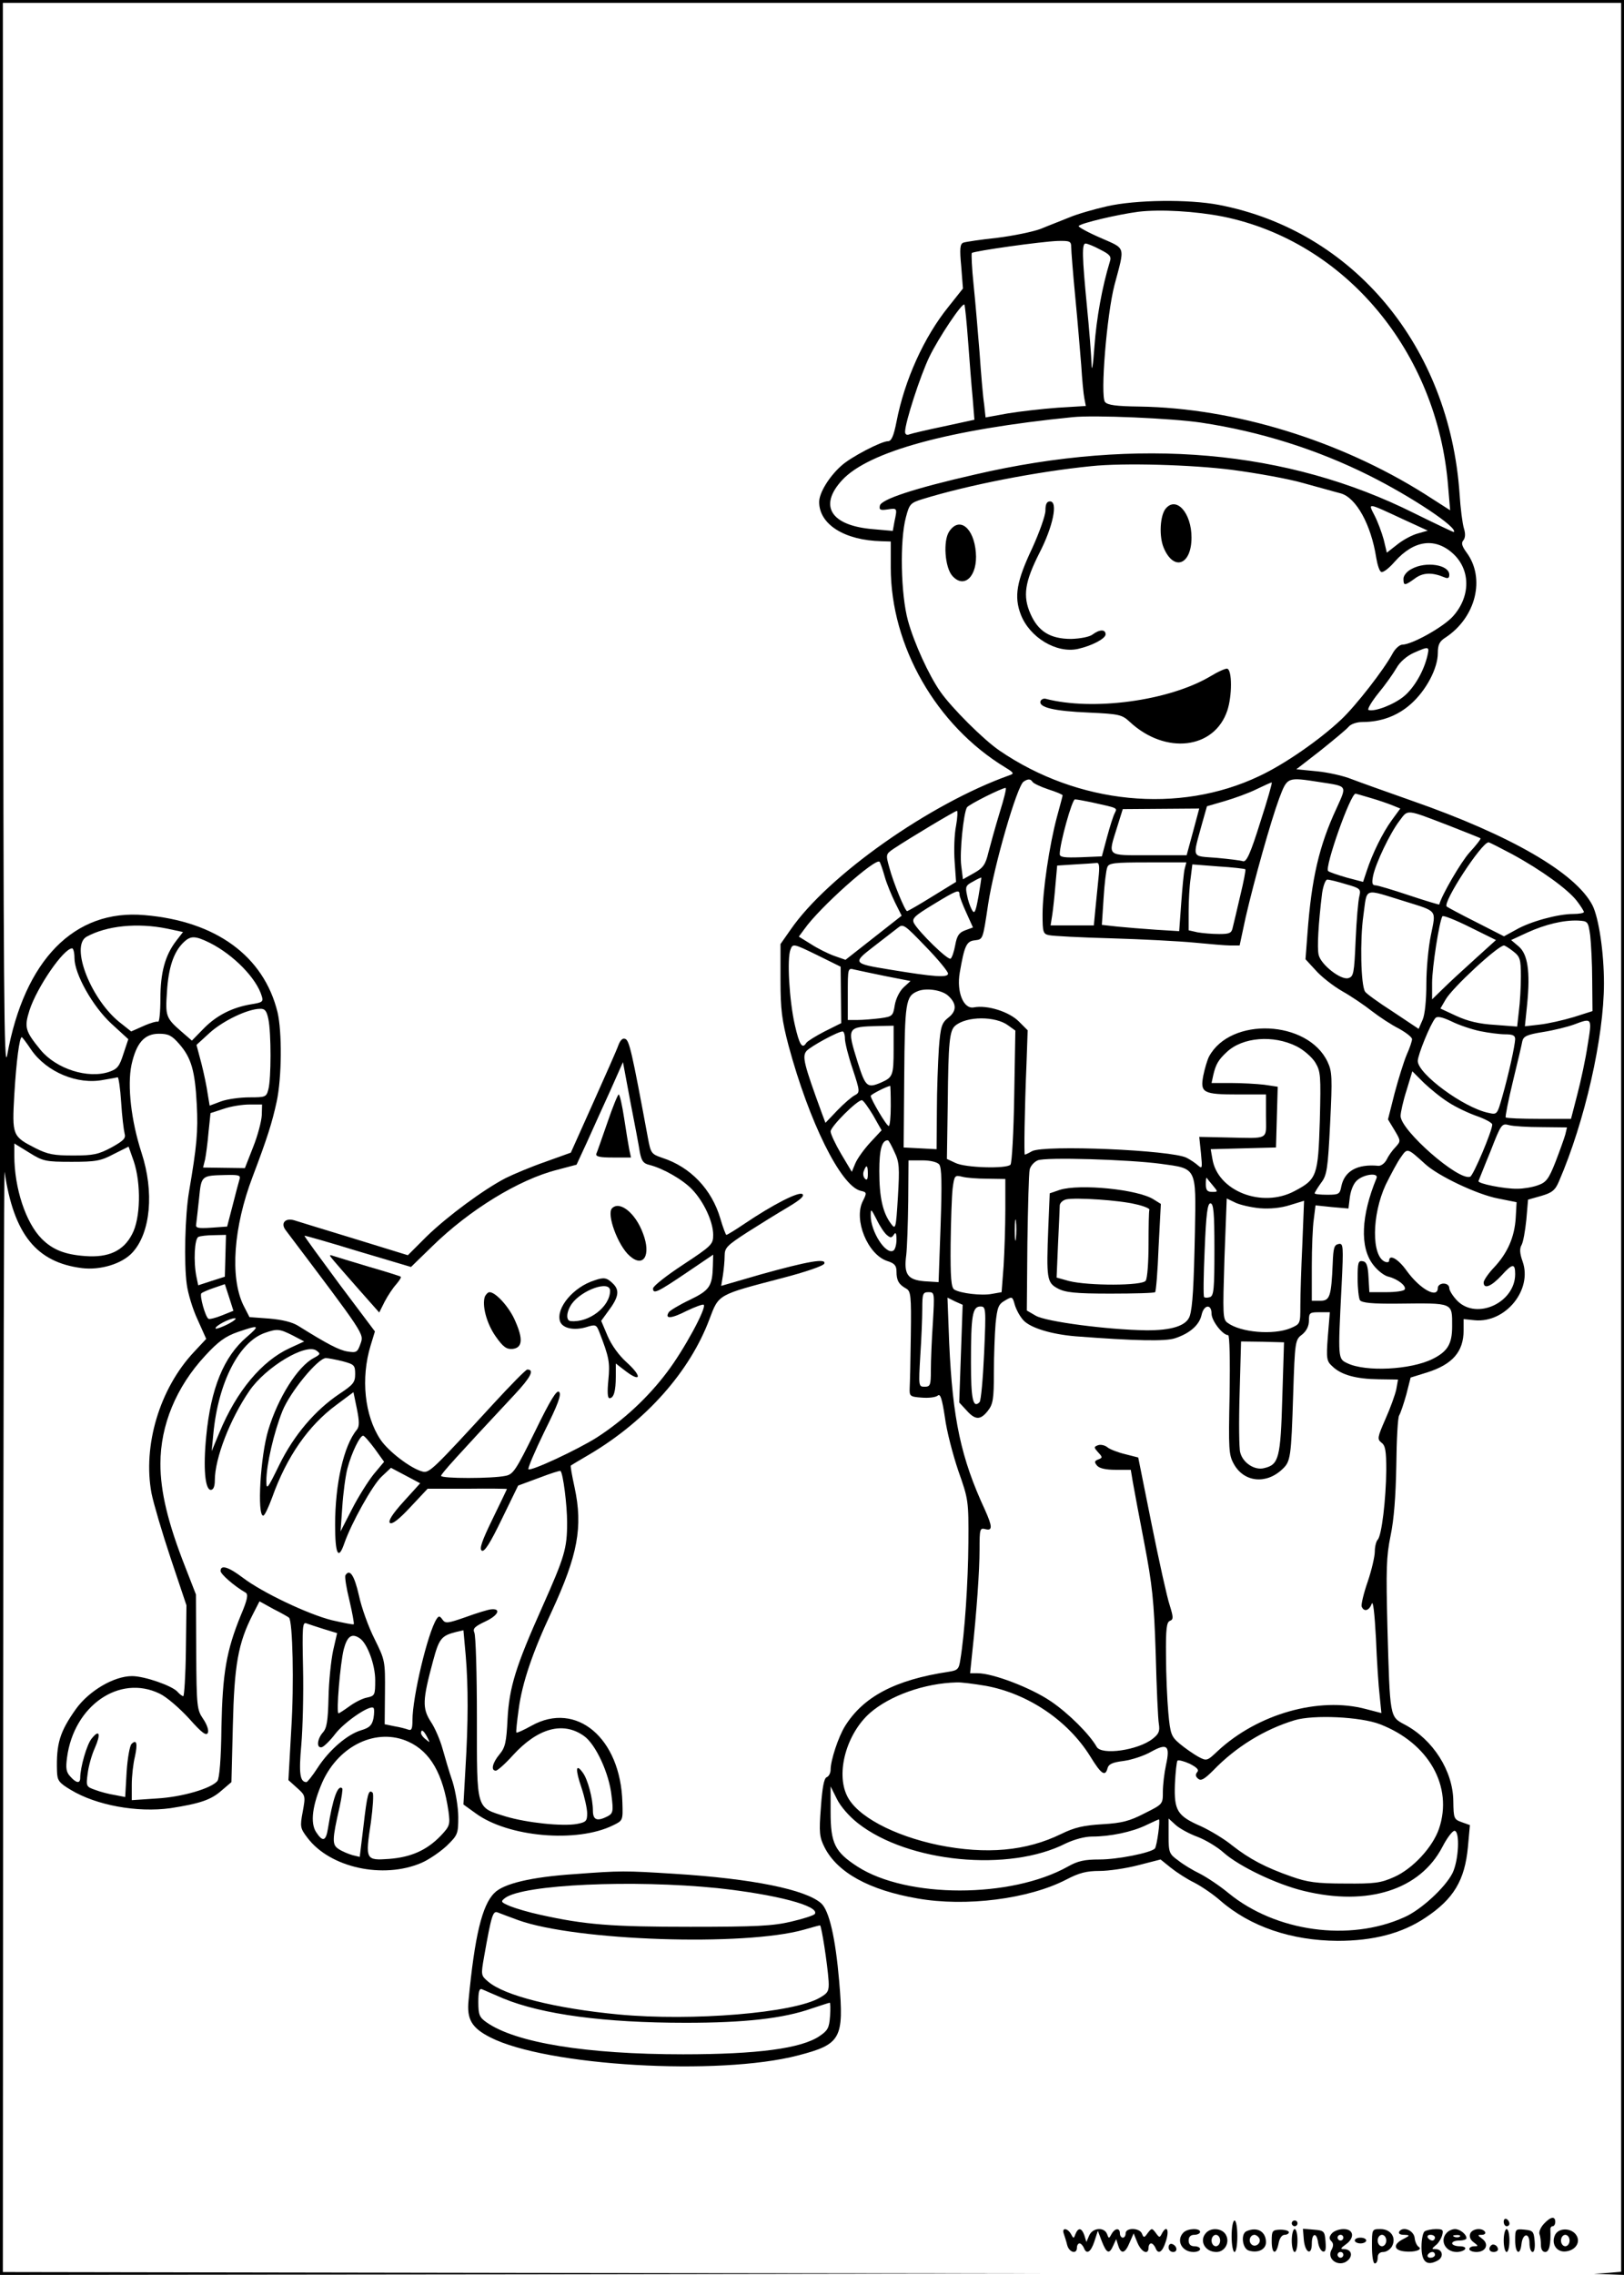 <?xml version="1.0" standalone="no"?>
<!DOCTYPE svg PUBLIC "-//W3C//DTD SVG 20010904//EN"
 "http://www.w3.org/TR/2001/REC-SVG-20010904/DTD/svg10.dtd">
<svg version="1.0" xmlns="http://www.w3.org/2000/svg"
 width="567pt" height="794pt" viewBox="0 0 567 794"
 preserveAspectRatio="xMidYMid meet">

<g transform="translate(0,794) scale(0.1,-0.1)"
fill="#000000" stroke="none">
<path d="M0 3970 l0 -3970 1833 2 1832 3 -1827 2 -1828 3 1 1933 c1 1062 3
1921 5 1907 32 -218 111 -316 270 -336 65 -8 140 15 176 54 64 69 77 212 32
349 -36 111 -50 233 -35 306 17 77 45 109 96 109 33 0 45 -6 71 -36 42 -48 55
-94 61 -211 5 -94 0 -146 -27 -304 -14 -82 -18 -250 -8 -323 4 -32 21 -88 38
-124 l30 -67 -43 -46 c-120 -128 -179 -327 -148 -493 7 -35 37 -137 67 -227
l55 -164 -2 -158 c-1 -88 -6 -159 -9 -159 -4 0 -13 7 -20 15 -18 21 -115 55
-159 55 -63 0 -150 -51 -196 -115 -56 -79 -69 -120 -66 -217 1 -32 6 -40 48
-65 89 -54 232 -80 348 -64 103 16 142 29 179 62 l34 29 5 198 c5 210 18 287
70 388 l23 45 49 -27 c28 -14 52 -28 54 -30 13 -12 18 -234 8 -388 l-10 -179
30 -27 c30 -27 30 -28 20 -83 -10 -53 -9 -58 17 -92 79 -104 264 -144 397 -87
26 11 65 38 88 59 39 38 41 42 41 101 0 33 -9 88 -20 124 -12 34 -27 87 -35
115 -8 29 -26 72 -41 94 -30 47 -29 75 8 212 21 78 29 88 80 101 l26 6 8 -88
c9 -107 9 -233 -1 -396 l-7 -124 43 -31 c113 -83 353 -104 479 -42 35 17 35
17 33 80 -6 225 -161 355 -317 268 -27 -15 -51 -26 -53 -24 -2 2 2 39 8 82 12
91 49 200 115 340 91 197 110 295 80 434 -9 41 -15 75 -13 76 1 1 31 19 67 40
197 117 349 289 417 471 33 87 27 84 253 143 81 21 146 43 148 51 7 19 -57 8
-222 -38 l-138 -40 6 37 c3 20 6 50 6 68 0 28 8 36 79 82 44 28 107 67 141 87
42 25 59 39 52 46 -11 11 -102 -35 -204 -104 -31 -21 -59 -38 -62 -38 -2 0
-12 26 -21 57 -30 102 -104 180 -203 212 -38 13 -40 16 -50 70 -56 302 -65
340 -79 345 -9 4 -17 -4 -24 -22 -5 -15 -45 -105 -88 -201 l-78 -174 -89 -32
c-49 -17 -111 -43 -139 -57 -77 -40 -203 -133 -276 -204 l-65 -65 -185 57
c-101 31 -197 60 -212 65 -31 9 -48 -10 -30 -34 277 -367 274 -362 262 -396
-11 -31 -14 -33 -46 -28 -30 5 -70 26 -171 89 -22 14 -57 22 -103 26 l-68 5
-22 43 c-46 97 -34 271 33 447 52 137 68 189 84 262 18 84 19 244 3 312 -48
196 -215 318 -464 339 -245 22 -420 -156 -480 -489 -11 -60 -13 228 -14 1801
l-1 1872 2825 0 2825 0 0 -3959 0 -3960 -47 -4 -48 -3 53 -2 52 -2 0 3970 0
3970 -2835 0 -2835 0 0 -3970z m583 729 l56 -12 -24 -31 c-39 -51 -55 -111
-55 -203 0 -46 -4 -82 -8 -79 -4 2 -27 -4 -51 -15 l-43 -19 -34 27 c-105 79
-181 272 -121 304 70 38 176 49 280 28z m150 -50 c83 -42 163 -124 181 -186 6
-19 2 -22 -36 -28 -67 -11 -122 -39 -167 -85 l-41 -42 -37 32 c-54 47 -56 54
-50 139 5 83 23 137 56 170 26 26 41 26 94 0z m-473 -53 c0 -55 63 -168 129
-229 l59 -54 -17 -51 c-14 -44 -21 -53 -50 -63 -74 -25 -184 10 -239 76 -54
66 -58 79 -39 139 26 80 119 216 149 216 4 0 8 -15 8 -34z m677 -213 c10 -47
10 -208 0 -245 -7 -27 -10 -28 -66 -28 -32 0 -77 -6 -99 -14 l-40 -15 -7 42
c-3 23 -13 71 -22 106 l-17 64 47 43 c47 42 131 82 174 83 18 1 24 -7 30 -36z
m-828 -107 c54 -78 162 -123 252 -105 24 4 47 8 50 9 3 0 9 -39 12 -87 3 -49
9 -97 12 -109 5 -17 -3 -25 -46 -49 -45 -24 -63 -28 -133 -28 -68 0 -89 4
-131 25 -82 42 -83 44 -75 188 7 117 18 200 26 200 2 0 17 -20 33 -44z m2125
-358 c6 -30 12 -39 34 -44 47 -12 116 -51 149 -86 40 -42 73 -112 73 -158 0
-33 -5 -38 -105 -104 -58 -38 -105 -75 -105 -83 0 -21 15 -14 120 57 l90 61
-1 -38 c-2 -73 -11 -86 -81 -120 -36 -17 -69 -37 -73 -43 -15 -24 8 -23 61 4
31 15 59 25 61 22 11 -10 -70 -159 -128 -235 -66 -88 -152 -168 -245 -228 -68
-43 -231 -119 -239 -111 -3 3 22 62 56 132 47 94 60 129 51 138 -8 8 -30 -27
-84 -138 -66 -134 -76 -150 -103 -155 -46 -10 -225 -10 -225 0 0 7 58 71 257
284 56 60 70 87 44 87 -5 0 -57 -53 -116 -117 -215 -234 -226 -245 -250 -239
-40 10 -119 70 -147 112 -55 83 -69 213 -34 328 l15 49 -124 165 c-68 92 -123
167 -122 169 2 1 86 -23 187 -54 l185 -55 75 73 c129 126 301 232 435 266 l68
18 37 80 c20 44 56 125 81 179 l44 99 26 -139 c15 -76 30 -156 33 -176z
m-1320 130 c-1 -21 -14 -71 -30 -111 l-29 -74 -73 1 -73 1 7 28 c3 15 9 58 12
95 l7 67 46 15 c26 9 66 15 90 15 l44 0 -1 -37z m-664 -163 c84 0 102 3 147
27 l52 26 18 -51 c26 -78 24 -200 -6 -255 -30 -58 -82 -82 -163 -76 -71 5
-114 22 -152 60 -56 56 -96 177 -96 291 l0 42 52 -32 c48 -30 57 -32 148 -32z
m586 -62 c-3 -10 -14 -51 -24 -91 l-19 -73 -56 -4 c-47 -3 -55 -1 -52 13 1 10
6 49 10 89 8 80 7 80 93 82 47 1 53 -1 48 -16z m-49 -266 l-2 -73 -47 -15 -46
-15 -6 29 c-11 53 -7 135 7 140 6 3 31 6 54 6 l42 1 -2 -73z m-12 -208 c-22
-9 -43 -14 -47 -12 -11 6 -32 82 -25 89 3 3 23 12 44 19 l38 13 15 -46 15 -47
-40 -16z m22 -30 c-22 -11 -41 -18 -44 -16 -6 7 48 36 67 36 8 0 -2 -9 -23
-20z m65 -45 c-81 -69 -126 -180 -142 -347 -11 -111 -4 -187 16 -187 9 0 14
12 14 33 0 77 53 214 121 313 57 83 197 167 234 140 15 -11 14 -13 -10 -26
-56 -30 -124 -138 -158 -250 -28 -91 -40 -300 -18 -300 5 0 18 28 31 63 51
143 127 252 225 324 l59 44 12 -58 c9 -45 9 -61 0 -73 -46 -55 -76 -189 -76
-332 0 -102 11 -126 32 -65 25 72 99 204 130 233 l33 31 51 -27 51 -27 -58
-64 c-39 -43 -54 -67 -48 -74 7 -7 31 11 71 54 l61 65 138 0 c77 1 139 0 139
-1 0 -1 -23 -48 -50 -104 -38 -78 -47 -105 -38 -111 9 -6 29 25 70 110 l57
117 73 27 c39 15 73 26 75 24 9 -9 23 -119 23 -180 0 -91 -9 -120 -86 -293
-93 -208 -116 -281 -122 -393 -4 -81 -8 -99 -28 -123 -25 -30 -31 -57 -13 -57
6 0 33 24 60 54 87 95 175 119 248 67 41 -29 88 -131 96 -208 7 -55 5 -62 -13
-72 -37 -19 -52 -14 -52 20 0 41 -18 110 -36 133 -24 33 -26 11 -4 -53 11 -33
20 -74 20 -90 0 -27 -4 -31 -36 -37 -51 -9 -174 4 -248 26 -105 33 -101 18
-101 344 0 154 -4 289 -9 298 -6 14 1 21 39 39 45 21 56 46 19 42 -10 -1 -50
-13 -88 -27 -63 -22 -71 -23 -81 -9 -10 14 -13 14 -21 2 -31 -49 -84 -272 -84
-353 0 -29 -3 -37 -14 -33 -8 3 -30 9 -49 12 l-34 7 1 111 c1 110 0 113 -36
186 -21 41 -46 110 -55 153 -16 70 -32 94 -47 70 -3 -5 3 -44 14 -88 10 -43
17 -81 15 -83 -2 -2 -36 5 -76 14 -84 21 -244 97 -312 149 -49 37 -77 46 -77
23 0 -11 48 -53 88 -76 9 -6 6 -24 -17 -78 -51 -125 -64 -202 -68 -392 -1
-109 -7 -178 -14 -187 -21 -26 -123 -56 -211 -61 l-88 -6 0 54 c0 30 5 74 11
98 10 46 6 62 -12 44 -6 -6 -14 -50 -17 -98 l-5 -87 -36 7 c-20 3 -51 11 -69
18 -31 11 -32 12 -26 57 3 25 14 65 25 89 22 50 16 67 -11 33 -17 -20 -40
-101 -40 -137 0 -21 -14 -19 -35 5 -14 15 -16 29 -11 66 24 181 183 291 323
223 24 -11 70 -51 103 -87 46 -52 61 -62 66 -49 3 9 -4 29 -17 48 -21 31 -23
41 -24 233 l-1 201 -37 95 c-61 155 -87 264 -87 361 0 135 55 268 156 377 46
50 71 68 114 83 76 26 79 24 32 -17z m160 5 l40 -21 -50 -23 c-98 -45 -186
-150 -246 -295 l-27 -65 6 62 c17 178 90 320 180 351 43 15 51 14 97 -9z m174
-90 c41 -11 44 -14 44 -45 0 -29 -7 -37 -55 -69 -85 -57 -159 -144 -210 -248
-42 -86 -45 -89 -45 -55 0 55 26 168 56 243 27 67 124 185 152 185 7 0 33 -5
58 -11z m112 -305 l33 -46 -36 -43 c-20 -25 -54 -79 -76 -122 l-40 -78 6 85
c3 47 11 108 18 135 15 56 44 115 55 114 4 0 22 -21 40 -45z m-177 -630 l46
-14 -14 -61 c-7 -33 -15 -107 -16 -164 -2 -82 -6 -107 -20 -122 -20 -23 -23
-56 -3 -51 7 2 29 23 47 47 33 42 121 102 133 90 3 -3 3 -19 0 -36 -5 -24 -13
-33 -43 -42 -48 -14 -112 -69 -152 -131 -18 -28 -36 -50 -39 -50 -23 0 -27 31
-18 130 5 58 8 178 6 268 -3 143 -2 162 12 156 8 -3 36 -12 61 -20z m125 -32
c26 -17 54 -92 54 -146 0 -52 -1 -55 -29 -61 -16 -3 -43 -17 -62 -31 -18 -13
-35 -24 -37 -24 -9 0 6 175 18 223 12 46 28 58 56 39z m235 -344 c11 -21 11
-22 -4 -9 -10 7 -17 17 -17 22 0 15 9 10 21 -13z m-65 -17 c77 -35 121 -113
140 -244 6 -46 4 -51 -27 -84 -49 -51 -104 -75 -180 -81 -83 -6 -84 -3 -64
128 7 52 10 99 6 103 -14 14 -19 -4 -32 -117 l-13 -107 -25 6 c-14 4 -36 13
-48 21 -24 15 -24 31 3 149 7 32 11 61 9 63 -15 15 -33 -33 -50 -140 -7 -44
-18 -48 -41 -13 -22 33 -13 96 22 176 58 128 190 190 300 140z"/>
<path d="M2121 4023 c-19 -54 -36 -104 -39 -110 -3 -10 13 -13 58 -13 l63 0
-6 28 c-3 15 -11 64 -18 110 -7 45 -15 82 -19 82 -3 0 -21 -44 -39 -97z"/>
<path d="M2137 3723 c-20 -20 20 -130 61 -166 49 -44 76 2 47 78 -26 71 -81
115 -108 88z"/>
<path d="M1166 3539 c11 -13 51 -59 89 -102 l69 -78 19 38 c11 21 29 48 40 60
11 13 19 25 16 27 -2 2 -53 18 -112 35 -60 18 -116 35 -125 38 -14 5 -13 2 4
-18z"/>
<path d="M2075 3471 c-73 -23 -134 -96 -120 -142 8 -25 48 -34 92 -21 32 10
35 9 45 -16 35 -90 38 -107 32 -169 -4 -41 -3 -63 4 -63 15 0 22 25 22 76 l0
45 35 -27 c53 -40 57 -18 4 30 -28 25 -54 61 -68 94 l-22 52 24 33 c37 49 41
73 18 96 -22 22 -32 24 -66 12z m55 -36 c0 -55 -73 -112 -137 -106 -18 1 -16
32 3 60 35 49 134 84 134 46z"/>
<path d="M1693 3415 c-11 -31 6 -95 38 -140 26 -37 38 -45 59 -43 34 4 37 34
9 97 -20 48 -68 101 -90 101 -5 0 -12 -7 -16 -15z"/>
<path d="M3865 7220 c-44 -10 -104 -27 -132 -39 -29 -12 -74 -29 -100 -40 -27
-10 -95 -24 -151 -31 -57 -6 -110 -14 -119 -17 -11 -5 -13 -20 -7 -83 l6 -77
-50 -63 c-86 -106 -154 -257 -182 -402 -10 -51 -18 -68 -30 -68 -23 0 -129
-55 -162 -85 -43 -38 -78 -95 -78 -127 0 -78 88 -134 218 -137 l32 -1 0 -91
c0 -274 159 -551 399 -697 31 -19 33 -22 15 -28 -278 -99 -634 -350 -764 -539
l-35 -50 0 -125 c0 -105 5 -141 28 -229 72 -267 182 -489 251 -507 23 -5 23
-7 8 -37 -32 -64 17 -185 85 -208 26 -8 33 -16 33 -37 0 -31 8 -45 33 -59 17
-9 19 -23 17 -164 -1 -85 -3 -167 -4 -184 -1 -28 1 -30 42 -33 24 -2 49 1 56
7 9 8 15 -10 25 -76 6 -47 28 -131 47 -187 35 -99 36 -104 35 -251 -1 -138
-13 -316 -28 -407 -5 -34 -9 -38 -42 -43 -186 -28 -297 -87 -361 -190 -23 -37
-50 -119 -50 -151 0 -12 -6 -24 -14 -27 -9 -4 -15 -35 -20 -105 -7 -89 -5
-104 13 -140 45 -88 156 -149 324 -178 169 -30 389 -2 520 66 44 23 70 30 116
30 32 0 93 9 135 20 l78 20 36 -29 c20 -16 57 -40 82 -52 25 -13 65 -40 90
-62 104 -91 248 -140 410 -141 125 0 225 26 307 81 98 65 137 130 148 246 l7
77 -28 10 c-28 10 -29 13 -30 74 -1 105 -71 215 -170 267 -52 28 -51 22 -60
339 -5 202 -4 247 11 320 12 57 18 138 20 245 1 89 5 167 10 175 5 8 16 41 25
73 l15 59 58 18 c88 28 127 72 127 147 l0 39 39 -4 c107 -10 202 106 167 205
-10 28 -11 45 -4 57 6 10 13 50 17 89 l6 70 46 13 c38 11 49 20 62 51 90 208
157 502 157 691 0 108 -18 228 -40 272 -58 113 -286 245 -630 365 -91 32 -186
66 -212 76 -27 11 -80 23 -120 27 l-72 7 85 66 c46 37 91 74 98 83 8 9 28 16
48 16 64 0 122 21 169 63 53 47 94 124 94 178 0 29 6 41 27 54 106 70 140 207
73 297 -16 22 -19 33 -11 42 7 9 8 23 2 42 -5 16 -12 70 -15 119 -35 516 -371
920 -841 1010 -105 20 -289 18 -390 -5z m405 -36 c427 -87 749 -472 786 -942
l7 -83 -89 57 c-297 187 -665 300 -996 305 -80 1 -111 5 -120 16 -17 21 6 304
33 408 37 139 41 125 -49 165 -44 19 -78 38 -76 41 6 10 139 41 209 50 76 9
198 2 295 -17z m-530 -106 c0 -13 6 -90 14 -173 8 -82 17 -190 21 -240 3 -49
8 -102 11 -116 l5 -26 -98 -6 c-54 -4 -133 -13 -175 -20 l-77 -14 -5 46 c-4
25 -11 107 -16 181 -6 74 -15 181 -21 238 -6 57 -8 106 -6 109 8 7 242 40 300
42 42 1 47 -1 47 -21z m101 -9 c34 -17 40 -24 34 -42 -27 -88 -47 -199 -54
-297 -5 -69 -9 -93 -10 -60 -1 30 -8 120 -16 200 -17 175 -18 220 -5 220 6 0
29 -9 51 -21z m-461 -320 c5 -68 12 -158 16 -199 l6 -75 -106 -23 c-58 -12
-113 -25 -121 -28 -9 -4 -15 0 -15 9 0 32 53 196 85 262 32 66 114 189 122
182 2 -2 8 -60 13 -128z m813 -284 c207 -31 406 -94 588 -185 148 -74 310
-182 295 -197 -1 -1 -64 29 -139 66 -442 221 -962 267 -1532 135 -215 -49
-329 -87 -333 -109 -3 -14 1 -17 27 -13 34 5 34 5 24 -42 l-6 -33 -68 6 c-148
12 -192 81 -109 171 92 100 374 177 805 220 75 8 347 -4 448 -19z m109 -165
c84 -11 196 -31 248 -46 52 -14 111 -31 131 -36 54 -15 106 -109 124 -225 4
-24 11 -46 17 -49 6 -4 27 12 47 35 68 77 143 86 206 27 60 -57 59 -149 -2
-217 -34 -38 -144 -99 -177 -99 -9 0 -25 -14 -34 -31 -30 -56 -128 -182 -179
-230 -74 -70 -197 -156 -287 -198 -280 -133 -632 -98 -906 89 -56 38 -168 150
-207 206 -40 57 -92 171 -113 248 -25 91 -29 280 -7 361 12 46 16 50 58 63
159 49 399 96 589 115 113 12 352 5 492 -13z m598 -173 l85 -39 -35 -10 c-19
-5 -51 -22 -71 -38 l-37 -29 -11 46 c-7 25 -21 63 -32 84 -23 45 -28 46 101
-14z m84 -474 c-12 -54 -46 -113 -82 -143 -35 -29 -102 -55 -124 -48 -5 2 10
28 34 58 25 30 53 70 64 89 11 20 35 41 59 52 54 24 56 23 49 -8z m-1379 -442
c3 -5 28 -17 55 -26 28 -9 50 -18 50 -21 0 -2 -9 -36 -20 -76 -26 -97 -50
-257 -50 -340 0 -62 2 -68 23 -72 12 -3 110 -8 217 -11 107 -3 238 -10 290
-15 52 -5 109 -10 126 -10 l32 0 21 98 c31 134 87 333 117 415 29 76 27 75
144 57 96 -15 93 -10 56 -92 -61 -131 -87 -246 -101 -434 l-7 -92 35 -38 c19
-22 61 -55 94 -74 32 -18 79 -50 104 -70 26 -20 67 -47 93 -60 25 -14 46 -30
46 -37 0 -6 -8 -31 -19 -55 -10 -24 -29 -85 -42 -134 l-23 -91 23 -38 c22 -37
22 -38 3 -59 -11 -11 -25 -31 -31 -44 -7 -13 -20 -22 -29 -21 -73 7 -118 -18
-129 -72 -5 -27 -9 -29 -49 -29 -24 0 -44 2 -44 5 0 3 10 19 22 36 21 27 24
48 32 208 8 161 7 181 -9 215 -69 146 -339 158 -414 18 -6 -12 -15 -42 -20
-67 -11 -59 -1 -65 123 -65 l96 0 0 -75 c0 -86 15 -78 -139 -75 l-94 2 6 -57
c5 -53 5 -56 -11 -42 -9 8 -27 20 -39 26 -52 27 -497 46 -540 23 -12 -7 -23
-12 -25 -12 -3 0 -1 154 6 319 l4 115 -31 31 c-34 34 -110 58 -157 49 -36 -7
-61 54 -49 122 16 92 23 109 52 112 29 4 28 -1 47 126 20 133 101 414 124 428
15 10 24 10 31 -1z m795 -141 c-34 -109 -48 -139 -60 -136 -8 3 -50 8 -93 12
-89 7 -84 -5 -50 120 l17 60 62 18 c34 10 84 28 110 41 27 13 51 24 54 24 3 1
-15 -62 -40 -139z m-910 33 c-15 -49 -32 -111 -39 -138 -10 -42 -18 -54 -50
-72 l-39 -22 -6 48 c-6 46 8 183 20 203 6 10 122 68 135 68 4 0 -6 -39 -21
-87z m1295 52 c28 -8 62 -20 77 -26 l27 -11 -30 -41 c-32 -44 -68 -117 -88
-179 l-12 -36 -57 15 c-31 9 -61 19 -65 23 -13 12 78 271 96 270 1 0 25 -7 52
-15z m-975 -15 c95 -21 91 -19 82 -38 -5 -9 -17 -47 -27 -84 l-18 -67 -73 -3
c-58 -2 -74 0 -74 11 0 37 43 191 53 191 7 0 32 -5 57 -10z m355 -104 l-22
-81 -132 0 c-150 0 -143 -6 -111 97 l20 64 134 1 133 1 -22 -82z m-827 22 c-6
-29 -8 -85 -5 -125 l5 -71 -83 -51 c-45 -28 -85 -51 -88 -51 -7 0 -48 99 -62
152 -13 46 -12 47 14 65 57 38 216 133 222 133 3 0 2 -24 -3 -52z m1722 0 c58
-23 107 -42 109 -44 2 -2 -15 -24 -38 -49 -30 -33 -98 -150 -106 -182 -1 -1
-48 13 -105 32 -57 19 -110 35 -118 35 -11 0 -13 8 -8 33 9 44 59 149 92 192
31 41 20 42 174 -17z m219 -99 c103 -56 195 -123 226 -163 14 -18 25 -36 25
-39 0 -4 -17 -7 -38 -7 -52 0 -149 -26 -199 -55 l-42 -23 -98 50 c-54 27 -100
52 -102 54 -15 14 122 224 146 224 4 0 40 -19 82 -41z m-2190 -79 c7 -25 24
-65 36 -90 l23 -46 -98 -77 -98 -77 -40 14 c-22 8 -58 26 -81 41 l-42 26 20
27 c52 74 249 250 262 234 3 -4 11 -27 18 -52z m746 -7 c-3 -32 -8 -82 -11
-110 l-5 -53 -76 0 -75 0 6 38 c3 20 8 67 11 104 l6 67 62 4 c34 2 68 4 75 5
10 2 12 -11 7 -55z m301 34 c-3 -12 -8 -66 -12 -120 l-7 -97 -81 5 c-45 3
-105 8 -135 11 l-54 6 6 92 c3 51 9 100 13 109 5 15 24 17 141 17 l135 0 -6
-23z m212 -1 c2 -2 -6 -44 -18 -93 -11 -48 -23 -98 -26 -110 -4 -20 -11 -23
-48 -23 -24 0 -58 3 -75 6 l-31 7 0 67 c0 37 3 89 7 115 l6 48 90 -7 c50 -3
92 -8 95 -10z m-932 -96 c-10 -55 -14 -62 -23 -45 -6 11 -14 34 -17 52 -6 28
-4 33 21 46 15 9 29 15 29 14 1 -1 -4 -31 -10 -67z m1283 44 c50 -14 53 -17
47 -42 -4 -15 -10 -84 -13 -154 -5 -116 -7 -127 -26 -132 -26 -7 -95 47 -103
81 -6 24 -1 110 12 216 4 26 12 47 18 47 7 0 36 -7 65 -16z m-1349 -36 c0 -7
11 -36 24 -64 l23 -51 -27 -10 c-22 -8 -29 -19 -35 -52 -4 -22 -11 -43 -16
-47 -10 -6 -111 93 -128 124 -8 16 1 25 67 65 82 50 92 54 92 35z m1555 -24
c115 -36 109 -28 91 -117 -9 -42 -16 -119 -16 -170 0 -56 -5 -108 -13 -126
l-14 -32 -90 60 c-50 32 -94 64 -97 70 -15 23 -18 181 -6 265 14 101 -2 95
145 50z m244 -202 c-41 -37 -91 -83 -111 -103 l-38 -37 0 58 c0 53 25 214 36
232 3 4 46 -13 96 -38 l91 -45 -74 -67z m403 83 c3 -27 7 -98 7 -157 l1 -107
-66 -21 c-37 -11 -90 -23 -118 -26 l-52 -6 8 78 c11 114 2 174 -30 201 l-26
22 56 26 c64 29 127 44 178 42 34 -2 35 -3 42 -52z m-2242 -133 c0 -15 -47
-12 -204 14 -129 21 -130 23 -56 80 35 27 72 56 84 65 19 16 23 13 98 -65 43
-44 78 -87 78 -94z m-374 -74 l1 -99 -58 -29 c-31 -16 -60 -34 -64 -40 -14
-23 -24 -7 -40 63 -19 83 -28 232 -15 263 8 21 10 21 92 -19 l83 -41 1 -98z
m2348 151 c23 -18 26 -27 26 -87 0 -37 -3 -91 -7 -121 l-6 -54 -78 6 c-54 3
-95 13 -134 31 l-56 26 18 31 c23 41 183 189 204 189 3 0 18 -9 33 -21z
m-2192 -86 l87 -17 -24 -22 c-14 -13 -27 -39 -31 -62 -6 -38 -8 -40 -51 -46
-25 -3 -61 -6 -79 -6 l-34 0 0 91 c0 90 0 91 23 85 12 -3 61 -13 109 -23z
m218 -68 c30 -27 31 -53 2 -76 -24 -19 -28 -30 -34 -107 -3 -48 -7 -147 -7
-220 l-1 -133 -57 3 -58 3 2 247 c2 258 5 281 46 298 29 13 85 5 107 -15z
m1858 -124 c29 -6 69 -11 87 -11 27 0 35 -4 35 -17 -1 -24 -23 -124 -45 -201
-18 -63 -18 -63 -49 -56 -86 18 -246 136 -246 181 0 21 44 129 61 149 6 8 23
5 57 -11 26 -13 71 -28 100 -34z m-1648 20 l25 -18 -4 -229 c-2 -126 -8 -233
-13 -239 -14 -15 -158 -11 -192 6 l-30 14 3 195 c2 212 6 253 26 270 40 34
141 34 185 1z m2023 -69 c-7 -48 -24 -126 -36 -172 l-22 -85 -112 0 c-61 0
-113 2 -116 5 -2 3 9 59 25 125 16 66 31 129 33 141 4 17 16 23 72 32 38 6 86
18 108 26 64 24 64 25 48 -72z m-2423 -14 c0 -92 -3 -98 -43 -116 -49 -21 -55
-16 -82 69 -39 125 -39 125 73 128 l52 1 0 -82z m-170 37 c0 -14 12 -62 27
-106 26 -79 26 -82 7 -92 -10 -5 -38 -29 -61 -53 l-41 -43 -12 32 c-64 175
-70 200 -54 219 16 17 110 68 126 68 4 0 8 -11 8 -25z m1577 -27 c24 -12 53
-37 65 -56 19 -32 20 -44 16 -204 -6 -192 -10 -204 -88 -245 -114 -61 -269 0
-287 112 l-6 34 114 3 114 3 3 106 3 106 -47 7 c-26 3 -78 6 -116 6 l-68 0 6
28 c9 38 18 53 47 80 55 52 162 61 244 20z m531 -196 c26 -17 71 -38 100 -48
28 -10 52 -23 52 -29 0 -22 -66 -178 -77 -182 -40 -16 -243 162 -243 212 0 12
9 53 21 90 l20 66 40 -40 c22 -21 61 -53 87 -69z m-1948 -12 c0 -38 -3 -70 -7
-70 -8 0 -63 94 -63 105 0 5 55 33 68 35 1 0 2 -31 2 -70z m-62 -32 l30 -53
-40 -43 c-22 -24 -45 -56 -52 -73 l-12 -29 -37 62 c-20 34 -37 70 -37 79 0 17
92 109 109 109 5 0 22 -24 39 -52z m2335 -42 l88 -1 -6 -25 c-4 -14 -19 -56
-34 -95 -24 -61 -33 -72 -62 -82 -19 -7 -51 -12 -71 -12 -45 -1 -140 18 -136
27 2 4 20 51 42 104 37 95 39 98 65 91 14 -4 66 -7 114 -7z m-2260 -87 c17
-35 18 -54 12 -156 -7 -114 -8 -116 -25 -93 -28 38 -40 91 -40 182 0 76 9 109
30 108 3 0 13 -19 23 -41z m1852 -41 c45 -42 182 -107 255 -121 l65 -13 -3
-54 c-4 -67 -28 -123 -76 -174 -20 -21 -36 -45 -36 -52 0 -25 27 -14 63 25 38
42 47 42 47 4 0 -99 -133 -161 -201 -94 -16 16 -29 37 -29 45 0 9 -8 16 -20
16 -11 0 -20 -7 -20 -15 0 -39 -62 -5 -109 60 -29 41 -61 59 -61 35 0 -5 -6
-7 -14 -4 -48 19 -47 163 2 269 18 36 41 80 53 96 23 33 22 33 84 -23z m-922
0 c126 -17 123 -11 119 -235 -4 -192 -8 -264 -18 -296 -11 -34 -63 -51 -154
-50 -133 2 -349 30 -384 51 l-31 18 2 235 c2 129 5 244 8 257 3 13 16 27 28
32 26 12 319 3 430 -12z m-774 -2 c9 -11 10 -66 5 -213 l-7 -198 -49 3 c-59 5
-73 24 -64 91 3 25 6 110 7 189 l1 142 48 0 c29 0 52 -6 59 -14z m-249 -33 c0
-19 -3 -24 -10 -17 -6 6 -8 18 -4 27 9 24 14 21 14 -10z m417 -17 l63 -1 0
-106 c0 -58 -3 -147 -6 -197 l-7 -92 -34 -6 c-36 -7 -110 2 -131 15 -11 6 -14
42 -13 157 1 82 4 170 7 196 6 46 8 47 33 41 14 -4 54 -7 88 -7z m1359 2 c-54
-131 -59 -241 -12 -302 15 -20 39 -39 54 -42 32 -8 64 -33 56 -45 -3 -5 -32
-9 -64 -9 l-59 0 -3 52 c-2 41 -7 54 -20 56 -16 3 -18 -5 -18 -60 0 -35 4 -69
8 -76 7 -9 41 -13 133 -12 195 2 189 5 189 -79 0 -62 -16 -88 -68 -114 -76
-38 -234 -46 -298 -15 -33 16 -33 13 -20 271 7 140 6 149 -11 145 -15 -3 -18
-14 -20 -68 -5 -115 -10 -130 -43 -130 l-30 0 0 119 c0 65 3 140 7 166 l6 48
57 -6 58 -5 5 41 c4 26 14 49 27 59 26 21 74 25 66 6z m-572 -25 c19 -23 19
-23 -2 -23 -17 0 -22 6 -22 27 0 14 1 24 3 22 1 -2 11 -14 21 -26z m164 -80
c36 -3 75 1 106 11 l49 15 -6 -151 c-4 -83 -7 -180 -7 -215 0 -64 0 -64 -35
-79 -59 -24 -173 -15 -219 19 -17 12 -17 28 -11 224 l8 210 29 -14 c16 -8 55
-17 86 -20z m-158 -143 c0 -136 -2 -162 -15 -167 -9 -3 -18 -3 -21 0 -3 3 -2
77 2 166 5 125 10 161 20 161 11 0 14 -32 14 -160z m-1143 49 c12 -10 16 -10
24 2 6 10 9 5 9 -18 0 -17 -5 -35 -11 -38 -26 -16 -79 66 -79 122 0 26 1 25
21 -14 11 -23 27 -47 36 -54z m450 -11 c-2 -18 -4 -6 -4 27 0 33 2 48 4 33 2
-15 2 -42 0 -60z m-290 -295 c-4 -58 -7 -132 -7 -165 0 -53 -2 -58 -22 -58
-21 0 -21 2 -15 107 4 58 7 132 7 165 0 53 2 58 22 58 21 0 21 -2 15 -107z
m316 9 c25 -27 98 -49 182 -56 209 -16 313 -18 347 -7 52 17 85 46 93 81 8 37
35 40 35 5 0 -25 39 -75 58 -75 5 0 7 -87 5 -207 -4 -192 -3 -211 15 -243 35
-63 112 -72 169 -18 29 27 31 40 38 262 6 185 7 190 31 208 16 13 24 30 24 49
0 27 3 29 36 29 l37 0 -7 -85 c-6 -78 -4 -86 16 -104 31 -30 83 -44 161 -45
l68 -1 -6 -34 c-4 -19 -21 -66 -38 -104 -28 -64 -29 -70 -14 -82 14 -10 17
-29 17 -96 -1 -102 -16 -229 -30 -243 -5 -5 -10 -24 -10 -41 0 -17 -11 -65
-25 -106 -14 -40 -23 -79 -21 -86 8 -20 26 -15 35 9 5 14 10 -30 15 -120 3
-78 9 -168 13 -201 l6 -60 -54 14 c-164 44 -378 -17 -517 -146 -38 -36 -39
-36 -69 -20 -16 9 -45 29 -63 44 -31 26 -34 34 -41 110 -4 45 -8 134 -8 198
-1 94 2 118 14 122 12 5 12 12 -1 54 -9 26 -37 153 -63 282 l-47 234 -47 12
c-25 6 -53 17 -61 24 -9 7 -23 10 -32 7 -16 -6 -15 -8 0 -25 16 -17 16 -19 0
-25 -13 -5 -14 -9 -4 -21 8 -10 31 -15 65 -15 l53 0 7 -42 c4 -24 22 -119 40
-213 28 -146 34 -201 40 -386 3 -119 8 -229 11 -246 4 -25 0 -35 -22 -52 -51
-40 -178 -58 -195 -28 -25 44 -98 117 -160 159 -69 47 -202 98 -256 98 l-26 0
7 68 c16 147 26 291 26 364 0 71 1 76 20 71 26 -7 25 9 -1 67 -84 181 -113
317 -125 583 l-6 158 26 -13 27 -12 -6 -170 -6 -171 25 -27 c31 -35 49 -35 75
-2 18 23 21 41 21 133 0 58 3 136 6 172 6 57 10 67 33 80 25 15 26 14 34 -15
5 -17 18 -41 30 -54z m-137 -114 c-4 -90 -11 -167 -16 -172 -23 -23 -30 11
-30 138 0 164 5 196 33 196 19 0 20 -4 13 -162z m1041 -156 c-6 -211 -12 -234
-63 -246 -33 -9 -75 18 -84 55 -4 13 -5 106 -2 206 l5 181 75 -1 75 -2 -6
-193z m-1035 -1006 c147 -27 287 -121 365 -247 38 -62 52 -71 60 -40 4 14 17
20 57 25 28 4 71 18 95 32 56 31 67 22 52 -46 -6 -28 -11 -70 -11 -94 0 -43 0
-43 -64 -75 -52 -27 -79 -34 -147 -38 -66 -4 -97 -11 -144 -34 -123 -60 -261
-72 -427 -39 -159 33 -288 102 -321 173 -39 81 -1 216 80 288 70 61 190 104
303 107 14 1 60 -5 102 -12z m1376 -134 c171 -66 256 -218 206 -365 -22 -64
-91 -139 -156 -168 -47 -21 -67 -24 -173 -23 -99 0 -131 5 -185 24 -92 32
-148 62 -208 109 -28 23 -77 52 -107 66 -85 37 -96 55 -93 147 2 42 6 79 9 83
4 3 23 -2 43 -11 25 -13 33 -21 26 -29 -7 -8 -6 -16 3 -23 10 -9 22 -2 53 29
78 81 178 143 284 175 66 20 231 12 298 -14z m-1822 -346 c175 -137 527 -171
725 -70 30 14 66 24 92 24 63 0 140 16 189 40 23 11 43 20 44 20 6 0 -7 -95
-14 -102 -15 -15 -130 -38 -193 -38 -52 0 -76 -5 -111 -25 -199 -111 -561
-111 -734 0 -79 51 -94 81 -94 190 l0 90 22 -44 c12 -25 43 -61 74 -85z m1185
-47 c29 -11 70 -36 91 -55 54 -48 185 -111 281 -134 223 -54 405 4 483 154 16
31 35 56 42 56 20 0 15 -104 -7 -148 -26 -51 -111 -129 -169 -154 -191 -86
-448 -50 -612 84 -30 25 -75 55 -100 68 -25 12 -60 33 -77 47 -31 22 -33 28
-33 85 l0 61 24 -22 c13 -12 47 -31 77 -42z"/>
<path d="M3650 6158 c0 -17 -21 -76 -46 -131 -55 -116 -64 -169 -40 -232 31
-80 124 -136 199 -120 49 11 97 36 97 51 0 18 -21 18 -46 -1 -11 -8 -42 -14
-74 -15 -73 0 -115 26 -142 87 -28 63 -20 112 31 213 47 91 66 180 37 180 -11
0 -16 -9 -16 -32z"/>
<path d="M4070 6165 c-20 -24 -24 -97 -7 -137 35 -83 97 -60 97 36 0 86 -53
145 -90 101z"/>
<path d="M3314 6085 c-22 -33 -15 -126 11 -155 42 -47 89 0 82 82 -7 87 -58
126 -93 73z"/>
<path d="M4928 5954 c-16 -8 -28 -23 -28 -34 0 -25 4 -25 40 1 28 21 60 22
103 4 12 -5 17 -3 17 9 0 35 -82 48 -132 20z"/>
<path d="M4225 5579 c-144 -85 -409 -121 -574 -78 -7 2 -16 -2 -18 -8 -8 -22
48 -35 167 -40 108 -5 117 -7 145 -33 124 -115 295 -95 340 40 17 51 17 141 0
146 -5 2 -32 -10 -60 -27z"/>
<path d="M3700 3787 l-35 -12 -5 -120 c-7 -177 -5 -192 33 -212 26 -14 60 -18
184 -18 83 0 153 2 156 5 3 3 9 73 12 156 l8 152 -24 15 c-54 36 -260 56 -329
34z m265 -50 c28 -6 49 -15 48 -19 -2 -5 -3 -59 -3 -120 0 -62 -4 -120 -10
-128 -11 -18 -201 -18 -268 -1 l-43 12 5 117 c3 64 6 125 6 134 0 9 10 19 23
22 34 7 186 -3 242 -17z"/>
<path d="M2007 1399 c-151 -10 -249 -33 -281 -66 -43 -42 -69 -152 -90 -374
-7 -67 11 -97 76 -130 196 -100 797 -135 1074 -63 150 39 161 58 144 258 -13
152 -35 248 -63 273 -54 48 -239 86 -512 103 -174 11 -188 11 -348 -1z m498
-49 c204 -22 357 -62 340 -90 -3 -5 -40 -17 -83 -27 -64 -15 -121 -18 -352
-18 -274 0 -367 7 -524 42 -38 8 -85 22 -105 30 -33 14 -34 16 -17 29 65 47
446 64 741 34z m-695 -112 c201 -72 788 -92 997 -33 28 8 53 15 56 15 5 0 26
-135 30 -194 2 -35 -2 -42 -30 -58 -90 -54 -446 -83 -703 -59 -221 21 -400 66
-456 115 -25 21 -25 23 -14 86 26 147 31 162 48 155 10 -4 42 -16 72 -27z
m-53 -273 c136 -56 353 -85 637 -85 206 0 341 15 440 50 33 11 61 20 63 20 2
0 3 -21 1 -47 -3 -41 -8 -50 -36 -69 -64 -44 -219 -64 -477 -64 -337 0 -585
40 -687 112 -24 17 -28 26 -28 70 0 36 3 49 13 45 6 -3 40 -17 74 -32z"/>
<path d="M5250 186 c0 -9 5 -16 10 -16 6 0 10 4 10 9 0 6 -4 13 -10 16 -5 3
-10 -1 -10 -9z"/>
<path d="M5390 178 c-11 -12 -18 -28 -15 -36 3 -7 5 -25 5 -38 0 -15 6 -24 15
-24 14 0 20 26 18 78 -1 6 3 12 8 12 5 0 9 7 9 15 0 21 -16 19 -40 -7z"/>
<path d="M4300 135 c0 -30 5 -55 10 -55 6 0 10 25 10 55 0 30 -4 55 -10 55 -5
0 -10 -25 -10 -55z"/>
<path d="M4510 180 c0 -5 5 -10 10 -10 6 0 10 5 10 10 0 6 -4 10 -10 10 -5 0
-10 -4 -10 -10z"/>
<path d="M3714 144 c3 -9 9 -27 12 -40 7 -26 34 -33 34 -9 0 8 4 15 9 15 5 0
11 -7 15 -15 9 -25 24 -17 37 22 l12 37 14 -37 c17 -43 26 -46 40 -14 l10 22
7 -22 c10 -32 24 -29 40 10 l14 32 13 -32 c14 -34 39 -45 39 -18 0 8 4 15 9
15 5 0 11 -7 15 -15 9 -25 24 -17 36 21 13 38 5 60 -12 31 -9 -18 -10 -18 -23
0 -13 17 -14 17 -28 -1 -12 -17 -14 -17 -20 -2 -8 21 -57 22 -57 1 0 -8 -4
-15 -10 -15 -5 0 -10 7 -10 15 0 20 -17 19 -29 -2 -9 -17 -10 -17 -16 0 -10
25 -50 22 -62 -5 l-10 -23 -7 23 c-9 26 -21 29 -31 5 -6 -17 -7 -17 -16 0 -12
21 -33 23 -25 1z"/>
<path d="M4132 148 c-27 -27 -6 -68 35 -68 13 0 23 5 23 10 0 6 -9 10 -20 10
-13 0 -20 7 -20 20 0 13 7 20 20 20 11 0 20 5 20 10 0 14 -43 13 -58 -2z"/>
<path d="M4212 148 c-27 -27 -6 -68 35 -68 29 0 48 33 33 60 -12 22 -49 27
-68 8z m48 -28 c0 -11 -7 -20 -15 -20 -8 0 -15 9 -15 20 0 11 7 20 15 20 8 0
15 -9 15 -20z"/>
<path d="M4353 153 c-22 -8 -16 -61 7 -68 32 -10 60 4 60 29 0 37 -30 55 -67
39z m43 -24 c10 -17 -13 -36 -27 -22 -12 12 -4 33 11 33 5 0 12 -5 16 -11z"/>
<path d="M4440 118 c0 -45 15 -51 24 -8 3 18 12 30 21 30 8 0 15 4 15 9 0 5
-13 9 -30 9 -28 -1 -30 -4 -30 -40z"/>
<path d="M4510 120 c0 -22 5 -40 10 -40 6 0 10 18 10 40 0 22 -4 40 -10 40 -5
0 -10 -18 -10 -40z"/>
<path d="M4552 124 c4 -47 28 -59 28 -15 0 38 17 41 22 4 2 -14 9 -28 16 -31
10 -3 12 6 10 34 -3 37 -5 39 -41 42 l-38 3 3 -37z"/>
<path d="M4650 145 c-10 -12 -10 -19 -2 -27 8 -8 8 -17 1 -30 -20 -37 33 -66
61 -33 14 17 5 35 -18 35 -13 0 -12 3 6 16 33 23 29 54 -7 54 -16 0 -34 -7
-41 -15z m40 -15 c0 -5 -4 -10 -10 -10 -5 0 -10 5 -10 10 0 6 5 10 10 10 6 0
10 -4 10 -10z m0 -60 c0 -5 -4 -10 -10 -10 -5 0 -10 5 -10 10 0 6 5 10 10 10
6 0 10 -4 10 -10z"/>
<path d="M4790 100 c0 -33 4 -60 10 -60 6 0 10 9 10 20 0 13 7 20 20 20 10 0
24 9 30 20 16 30 -4 60 -40 60 -30 0 -30 0 -30 -60z m50 20 c0 -11 -7 -20 -15
-20 -8 0 -15 9 -15 20 0 11 7 20 15 20 8 0 15 -9 15 -20z"/>
<path d="M4885 151 c-3 -7 3 -11 17 -11 22 -1 22 -2 -5 -16 -34 -18 -31 -38 7
-42 34 -4 65 6 49 16 -6 4 -13 18 -14 32 -4 26 -41 41 -54 21z"/>
<path d="M4974 152 c-6 -4 -11 -28 -11 -54 0 -53 19 -68 56 -48 23 12 18 40
-7 40 -14 0 -14 1 0 13 9 6 19 22 23 35 5 19 3 22 -22 22 -15 0 -33 -4 -39 -8z
m36 -22 c0 -5 -4 -10 -9 -10 -6 0 -13 5 -16 10 -3 6 1 10 9 10 9 0 16 -4 16
-10z m0 -60 c0 -5 -7 -10 -16 -10 -8 0 -12 5 -9 10 3 6 10 10 16 10 5 0 9 -4
9 -10z"/>
<path d="M5052 148 c-27 -27 -6 -68 34 -68 13 0 26 5 29 10 4 6 -5 10 -19 10
-14 0 -26 5 -26 10 0 6 11 10 25 10 14 0 25 4 25 8 0 14 -23 32 -40 32 -9 0
-21 -5 -28 -12z m45 -14 c-3 -3 -12 -4 -19 -1 -8 3 -5 6 6 6 11 1 17 -2 13 -5z"/>
<path d="M5133 144 c-4 -11 1 -22 12 -30 17 -13 17 -14 2 -14 -9 0 -17 -4 -17
-10 0 -5 11 -10 25 -10 33 0 45 28 20 46 -17 13 -17 14 -1 14 9 0 14 5 11 10
-10 16 -45 12 -52 -6z"/>
<path d="M5250 120 c0 -22 5 -40 10 -40 6 0 10 18 10 40 0 22 -4 40 -10 40 -5
0 -10 -18 -10 -40z"/>
<path d="M5290 121 c0 -46 17 -56 22 -14 4 39 28 42 28 4 0 -17 5 -31 11 -31
6 0 9 16 7 38 -3 34 -6 37 -35 40 -32 3 -33 2 -33 -37z"/>
<path d="M5430 141 c-16 -31 4 -63 37 -59 34 4 52 32 37 56 -16 26 -60 28 -74
3z m50 -21 c0 -11 -7 -20 -15 -20 -8 0 -15 9 -15 20 0 11 7 20 15 20 8 0 15
-9 15 -20z"/>
<path d="M4730 120 c0 -5 9 -10 20 -10 11 0 20 5 20 10 0 6 -9 10 -20 10 -11
0 -20 -4 -20 -10z"/>
<path d="M4080 96 c0 -9 7 -16 16 -16 17 0 14 22 -4 28 -7 2 -12 -3 -12 -12z"/>
<path d="M5206 103 c-11 -11 -6 -23 9 -23 8 0 15 4 15 9 0 13 -16 22 -24 14z"/>
</g>
</svg>
